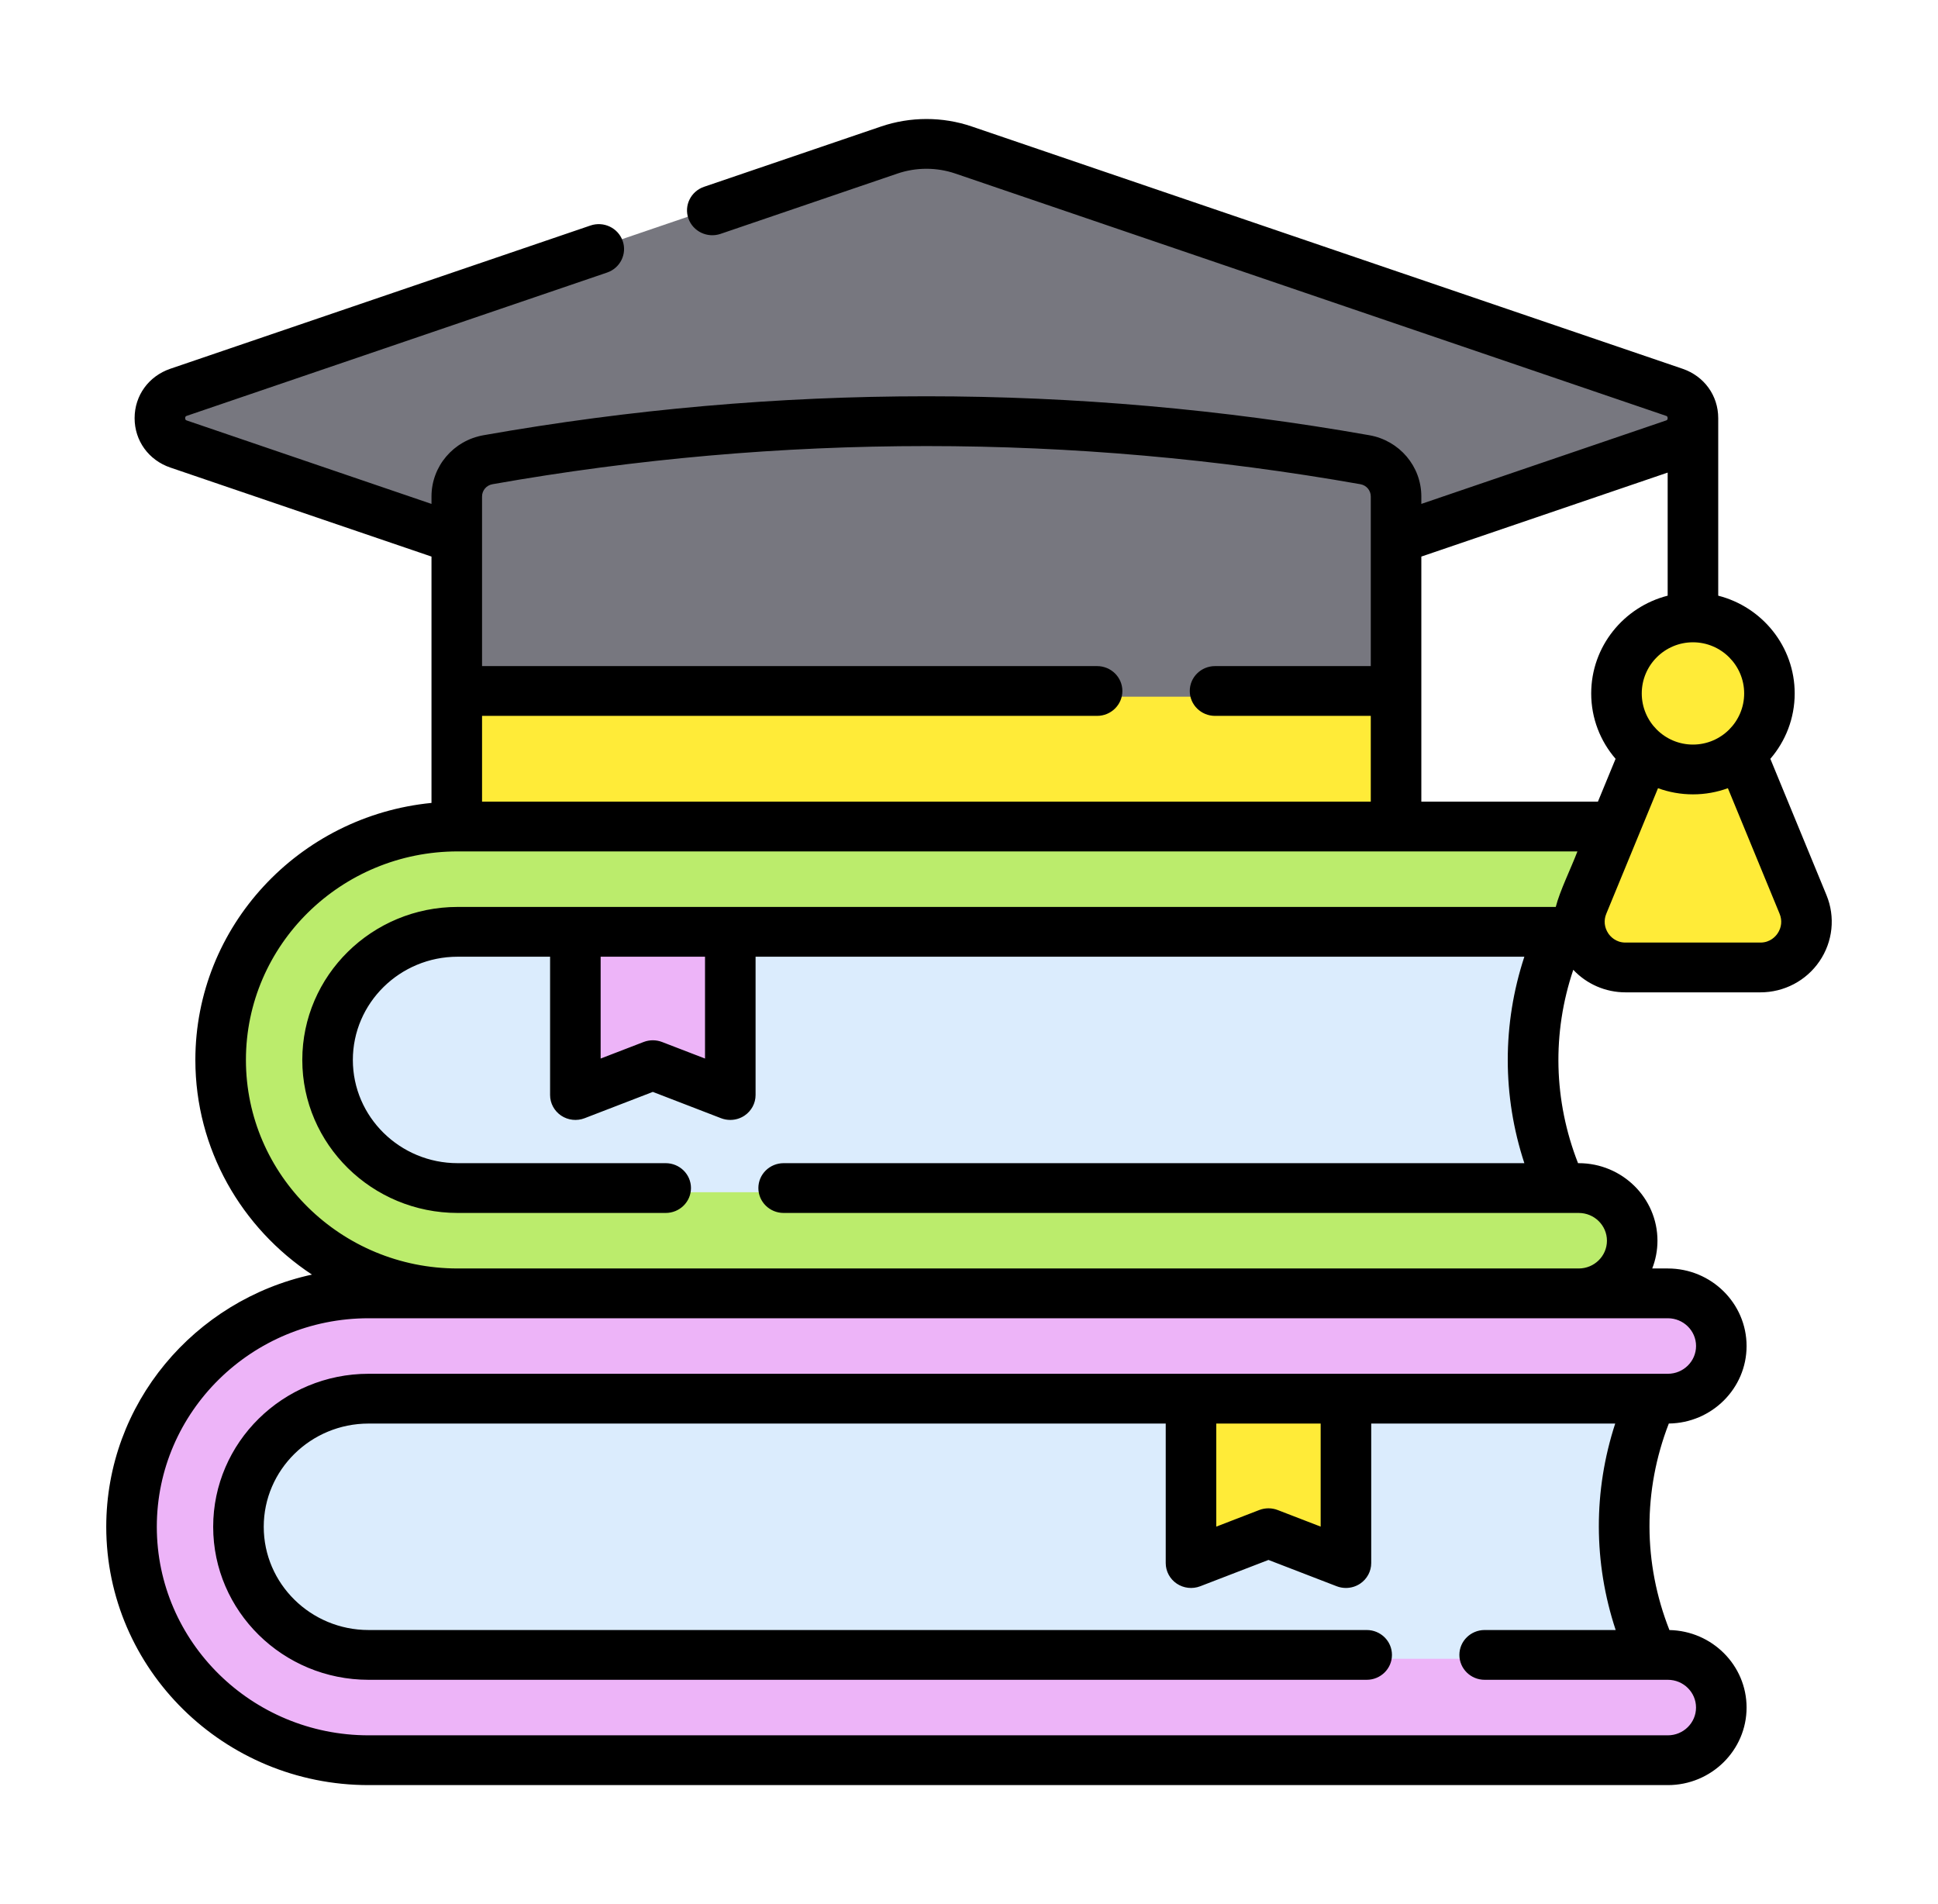 <svg width="57" height="56" viewBox="0 0 57 56" fill="none" xmlns="http://www.w3.org/2000/svg">
<path d="M46.011 27.527C45.064 29.777 45.005 32.559 45.951 34.809L46.766 36.381H11.605C11.605 36.381 5.059 32.759 11.605 26.313L46.462 25.605L46.011 27.527Z" fill="#DBECFD"/>
<path d="M46.766 36.381H11.605C11.605 36.381 5.059 32.759 11.605 26.313L46.462 25.605L46.01 27.527C45.801 28.026 45.635 28.55 45.514 29.089H13.608C12.372 29.089 11.367 30.079 11.367 31.295C11.367 32.512 12.372 33.502 13.608 33.502H45.526C45.633 33.952 45.774 34.39 45.951 34.809L46.766 36.381Z" fill="#DBECFD"/>
<path d="M46.231 37.85L14.091 37.8C10.241 37.8 6.934 35.382 6.934 31.59C6.934 30.753 6.786 29.655 7.065 28.913C8.048 26.296 10.605 24.43 13.605 24.43H46.578C47.446 24.43 48.15 25.123 48.15 25.978C48.15 26.833 47.446 27.527 46.578 27.527H21.623L19.186 28.09L17.067 27.527H13.605C11.492 27.527 9.779 29.214 9.779 31.295C9.779 33.376 11.492 35.063 13.605 35.063H46.578C47.446 35.063 48.15 35.756 48.15 36.611C48.15 36.673 48.146 36.734 48.139 36.794C48.048 37.563 47.036 37.85 46.231 37.85Z" fill="#BBEC6C"/>
<path d="M48.127 36.8C48.084 37.155 47.921 37.473 47.678 37.713C47.392 37.993 47 38.167 46.566 38.167L30.276 39.128L13.593 38.167C9.742 38.167 6.621 35.093 6.621 31.301C6.621 30.312 6.833 29.373 7.216 28.523V29.935C7.216 33.727 10.337 36.8 14.188 36.8H48.127Z" fill="#BBEC6C"/>
<path d="M21.611 32.045V27.531H18.344L17.184 27.646L17.253 31.85C17.253 31.988 17.394 32.082 17.524 32.032L18.344 31.835L19.261 31.481C19.308 31.463 19.359 31.463 19.405 31.481L21.341 32.227C21.471 32.277 21.611 32.183 21.611 32.045Z" fill="#EDB4F8"/>
<path d="M18.351 27.531V31.834L17.333 32.227C17.203 32.277 17.062 32.183 17.062 32.045V27.531H18.351Z" fill="#EDB4F8"/>
<path d="M41.477 20.49V22.691L41.378 23.667C41.378 24.044 41.067 24.35 40.684 24.35L14.267 24.252C13.883 24.252 13.573 23.947 13.573 23.569L13.375 20.49L26.936 19.852L41.477 20.49Z" fill="#FFEB38"/>
<path d="M48.302 22.324C47.681 23.83 47.057 25.317 46.436 26.823C46.065 27.723 46.731 28.71 47.711 28.71L48.858 28.807H51.649C52.628 28.807 53.294 27.821 52.924 26.92L51.63 23.779L50.816 22.324L48.302 22.324Z" fill="#FFEB38"/>
<path d="M49.294 24.326C50.11 24.399 50.965 24.188 51.623 23.771L50.927 22.059L49.777 22.397C49.777 22.397 49.777 22.397 49.777 22.397L48.278 22.2C48.089 22.66 47.813 23.312 47.624 23.772C47.624 23.772 47.624 23.772 47.624 23.772C47.193 24.819 46.762 25.865 46.331 26.912C45.96 27.813 46.626 28.799 47.604 28.799H49.19C48.212 28.799 47.546 27.813 47.916 26.912C48.239 26.13 48.561 25.349 48.883 24.567C48.95 24.405 49.117 24.31 49.294 24.326Z" fill="#FFEB38"/>
<path d="M51.922 20.605C51.922 19.608 51.276 18.761 50.377 18.454C50.144 18.374 49.806 18.516 49.545 18.516C48.282 18.516 47.504 19.35 47.504 20.606C47.504 21.862 48.449 22.615 49.713 22.615C49.973 22.615 50.144 22.837 50.377 22.757C51.276 22.451 51.922 21.603 51.922 20.605Z" fill="#FFEB38"/>
<path d="M50.359 22.766C50.126 22.846 49.876 22.889 49.616 22.889C48.352 22.889 47.328 21.87 47.328 20.614C47.328 19.359 48.352 18.34 49.616 18.34C49.876 18.34 50.126 18.383 50.359 18.463C49.46 18.769 48.815 19.617 48.815 20.614C48.815 21.611 49.46 22.46 50.359 22.766Z" fill="#FFEB38"/>
<path d="M49.795 13.097L43.257 15.326L41.473 15.146L28.782 20.26C27.901 20.56 26.942 20.56 26.061 20.26L13.371 15.345L11.586 15.326L5.048 13.097C4.302 12.843 4.302 11.803 5.048 11.549L26.309 4.302C27.03 4.056 27.814 4.056 28.534 4.302L49.795 11.549C50.542 11.803 50.542 12.843 49.795 13.097Z" fill="#77777F"/>
<path d="M43.264 14.669V15.329L28.79 20.263C27.908 20.564 26.95 20.564 26.068 20.263L11.594 15.329V14.669C11.594 13.276 12.604 12.087 13.996 11.84C18.421 11.059 22.94 10.664 27.429 10.664C31.917 10.664 36.437 11.059 40.862 11.84C41.536 11.96 42.147 12.31 42.586 12.826C43.022 13.338 43.264 13.994 43.264 14.669Z" fill="#77777F"/>
<path d="M41.478 14.67V20.49H13.673L13.574 14.865C13.574 14.324 13.968 13.861 14.508 13.766C14.791 13.716 14.876 13.472 15.16 13.426C19.221 12.757 23.324 12.422 27.427 12.422C31.817 12.422 36.207 12.806 40.544 13.571C40.814 13.618 41.048 13.758 41.214 13.953C41.38 14.149 41.478 14.399 41.478 14.67Z" fill="#77777F"/>
<path d="M41.477 22.691V23.764C41.477 24.142 41.166 24.448 40.783 24.448H14.069C13.686 24.448 13.375 24.142 13.375 23.764V20.49L14.267 19.852L15.159 20.49V22.203C15.159 22.472 15.381 22.691 15.655 22.691H41.477Z" fill="#FFEB38"/>
<path d="M15.159 13.414V20.478H13.375V14.658C13.375 14.117 13.768 13.654 14.309 13.559C14.592 13.509 14.876 13.46 15.159 13.414Z" fill="#77777F"/>
<path d="M48.615 48.52C47.669 46.27 47.669 43.742 48.615 41.491L48.917 40.172H8.384C8.384 40.172 3.821 45.056 8.681 49.841L49.181 50.14L48.615 48.52Z" fill="#DBECFD"/>
<path d="M49.181 50.139L8.681 49.841C3.821 45.056 8.385 40.172 8.385 40.172L49.112 40.246L48.616 41.49C48.432 41.926 48.285 42.371 48.173 42.822H10.973C9.737 42.822 8.732 43.812 8.732 45.028C8.732 46.245 9.737 47.234 10.973 47.234H48.184C48.295 47.67 48.439 48.1 48.616 48.52L49.181 50.139Z" fill="#DBECFD"/>
<path d="M48.5 51.541L11.854 51.474C8.004 51.474 4.616 49.335 4.616 45.543C4.616 44.34 4.317 42.683 4.869 41.7C6.057 39.585 8.346 38.152 10.974 38.152H49.188C50.057 38.152 50.761 38.846 50.761 39.701C50.761 40.556 50.057 41.249 49.188 41.249H39.72L37.246 41.789L35.164 41.249H10.974C8.861 41.249 7.148 42.936 7.148 45.017C7.148 47.098 8.861 48.785 10.974 48.785H49.188C50.057 48.785 50.761 49.479 50.761 50.334C50.761 50.429 50.752 50.523 50.736 50.614C50.602 51.335 49.271 51.541 48.5 51.541Z" fill="#EDB4F8"/>
<path d="M50.741 50.628C50.683 50.944 50.527 51.225 50.306 51.443C50.022 51.723 49.628 51.897 49.194 51.897H10.98C7.129 51.897 4.008 48.823 4.008 45.031C4.008 43.675 4.407 42.41 5.098 41.344V43.762C5.098 47.554 8.22 50.628 12.07 50.628H50.741Z" fill="#EDB4F8"/>
<path d="M39.724 45.805V41.254H36.654L35.293 41.336L35.366 45.609C35.366 45.747 35.507 45.841 35.636 45.791L36.654 45.517L37.374 45.24C37.42 45.222 37.472 45.222 37.518 45.24L39.454 45.986C39.584 46.036 39.724 45.942 39.724 45.805Z" fill="#FFEB38"/>
<path d="M36.663 41.254V45.518L35.446 45.987C35.316 46.036 35.176 45.943 35.176 45.805V41.254H36.663Z" fill="#FFEB38"/>
<path d="M53.719 26.323L52.069 22.317C52.515 21.799 52.785 21.127 52.785 20.394C52.785 19.012 51.828 17.848 50.536 17.519C50.536 17.326 50.536 12.502 50.536 12.298C50.536 11.633 50.124 11.063 49.486 10.845L28.585 3.721C27.723 3.426 26.773 3.427 25.911 3.721L20.707 5.494C20.319 5.627 20.113 6.044 20.247 6.426C20.382 6.808 20.805 7.01 21.193 6.878L26.397 5.104C26.945 4.917 27.55 4.917 28.098 5.104L48.999 12.229C49.021 12.236 49.049 12.246 49.049 12.298C49.049 12.35 49.021 12.36 48.999 12.367L41.804 14.82V14.601C41.804 13.714 41.161 12.956 40.274 12.8C31.63 11.273 22.865 11.273 14.221 12.8C13.335 12.956 12.691 13.714 12.691 14.601V14.82L5.496 12.367C5.474 12.36 5.446 12.35 5.446 12.298C5.446 12.246 5.474 12.236 5.496 12.229L17.855 8.016C18.242 7.884 18.448 7.467 18.314 7.085C18.18 6.703 17.756 6.5 17.368 6.632L5.01 10.845C4.372 11.063 3.959 11.633 3.959 12.298C3.959 12.963 4.372 13.533 5.01 13.751L12.691 16.369V23.614C8.797 23.996 5.746 27.24 5.746 31.173C5.746 33.801 7.109 36.122 9.175 37.486C5.719 38.238 3.125 41.277 3.125 44.903C3.125 49.092 6.586 52.5 10.84 52.5H49.054C50.331 52.5 51.37 51.477 51.37 50.219C51.37 48.977 50.357 47.965 49.101 47.94C48.325 45.975 48.319 43.835 49.083 41.866C50.347 41.851 51.37 40.834 51.37 39.587C51.37 38.329 50.331 37.306 49.054 37.306H48.595C48.694 37.052 48.749 36.777 48.749 36.489C48.749 35.232 47.71 34.209 46.433 34.209H46.413C45.693 32.37 45.646 30.38 46.273 28.522C46.666 28.941 47.22 29.185 47.808 29.185H51.777C52.474 29.185 53.123 28.844 53.513 28.273C53.908 27.696 53.985 26.967 53.719 26.323ZM51.299 20.394C51.299 21.223 50.623 21.898 49.793 21.898C48.962 21.898 48.287 21.223 48.287 20.394C48.287 19.565 48.962 18.89 49.793 18.89C50.623 18.89 51.299 19.565 51.299 20.394ZM49.049 13.899V17.519C47.758 17.848 46.8 19.012 46.8 20.394C46.8 21.128 47.07 21.799 47.517 22.317L46.998 23.576H41.804V16.369L49.049 13.899ZM14.484 14.241C22.953 12.745 31.542 12.745 40.012 14.241C40.189 14.272 40.317 14.423 40.317 14.601V19.59H35.736C35.326 19.59 34.993 19.918 34.993 20.322C34.993 20.726 35.326 21.054 35.736 21.054H40.317V23.576H14.178V21.054H32.267C32.678 21.054 33.011 20.726 33.011 20.322C33.011 19.918 32.678 19.59 32.267 19.59H14.178V14.601C14.178 14.423 14.307 14.272 14.484 14.241ZM49.884 39.586C49.884 40.036 49.512 40.403 49.054 40.403H10.84C8.32 40.403 6.27 42.422 6.27 44.903C6.27 47.384 8.32 49.403 10.84 49.403H40.197C40.608 49.403 40.94 49.075 40.94 48.671C40.94 48.266 40.608 47.939 40.197 47.939H10.84C9.14 47.939 7.757 46.577 7.757 44.903C7.757 43.229 9.14 41.867 10.84 41.867H34.286V45.97C34.286 46.212 34.408 46.439 34.611 46.575C34.814 46.711 35.072 46.74 35.301 46.652L37.308 45.878L39.315 46.652C39.403 46.686 39.495 46.702 39.586 46.702C39.733 46.702 39.88 46.659 40.005 46.575C40.208 46.439 40.33 46.212 40.33 45.97V41.867H47.506C46.86 43.85 46.864 45.957 47.52 47.939H43.666C43.256 47.939 42.923 48.267 42.923 48.671C42.923 49.075 43.256 49.403 43.666 49.403H49.054C49.512 49.403 49.883 49.769 49.883 50.219C49.883 50.669 49.512 51.036 49.054 51.036H10.84C7.406 51.036 4.612 48.285 4.612 44.903C4.612 41.521 7.406 38.77 10.84 38.77H49.054C49.512 38.77 49.884 39.136 49.884 39.586ZM35.773 41.867H38.843V44.898L37.579 44.41C37.405 44.343 37.211 44.343 37.037 44.41L35.773 44.898V41.867ZM23.049 35.673H46.433C46.891 35.673 47.263 36.039 47.263 36.489C47.263 36.94 46.891 37.306 46.433 37.306H13.461C10.027 37.306 7.233 34.555 7.233 31.173C7.233 27.791 10.027 25.04 13.461 25.04H46.395C46.211 25.525 45.872 26.213 45.758 26.673H13.461C10.941 26.673 8.891 28.692 8.891 31.173C8.891 33.654 10.941 35.673 13.461 35.673H19.579C19.99 35.673 20.323 35.345 20.323 34.941C20.323 34.536 19.99 34.209 19.579 34.209H13.461C11.761 34.209 10.378 32.847 10.378 31.173C10.378 29.499 11.761 28.137 13.461 28.137H16.179V32.205C16.179 32.447 16.301 32.673 16.504 32.81C16.707 32.946 16.965 32.975 17.194 32.887L19.201 32.113L21.208 32.887C21.296 32.921 21.388 32.937 21.479 32.937C21.627 32.937 21.773 32.894 21.898 32.81C22.101 32.673 22.223 32.447 22.223 32.205V28.137H44.834C44.183 30.119 44.183 32.226 44.834 34.209H23.049C22.638 34.209 22.305 34.536 22.305 34.941C22.305 35.345 22.638 35.673 23.049 35.673ZM17.666 28.137H20.736V31.132L19.472 30.645C19.298 30.578 19.104 30.578 18.93 30.645L17.666 31.132V28.137ZM52.28 27.455C52.226 27.535 52.067 27.721 51.777 27.721H47.808C47.518 27.721 47.36 27.535 47.305 27.455C47.186 27.28 47.163 27.068 47.244 26.873L48.765 23.181C49.086 23.298 49.432 23.362 49.793 23.362C50.154 23.362 50.5 23.298 50.82 23.181L52.341 26.873C52.422 27.068 52.4 27.28 52.28 27.455Z" fill="black"/>
</svg>
